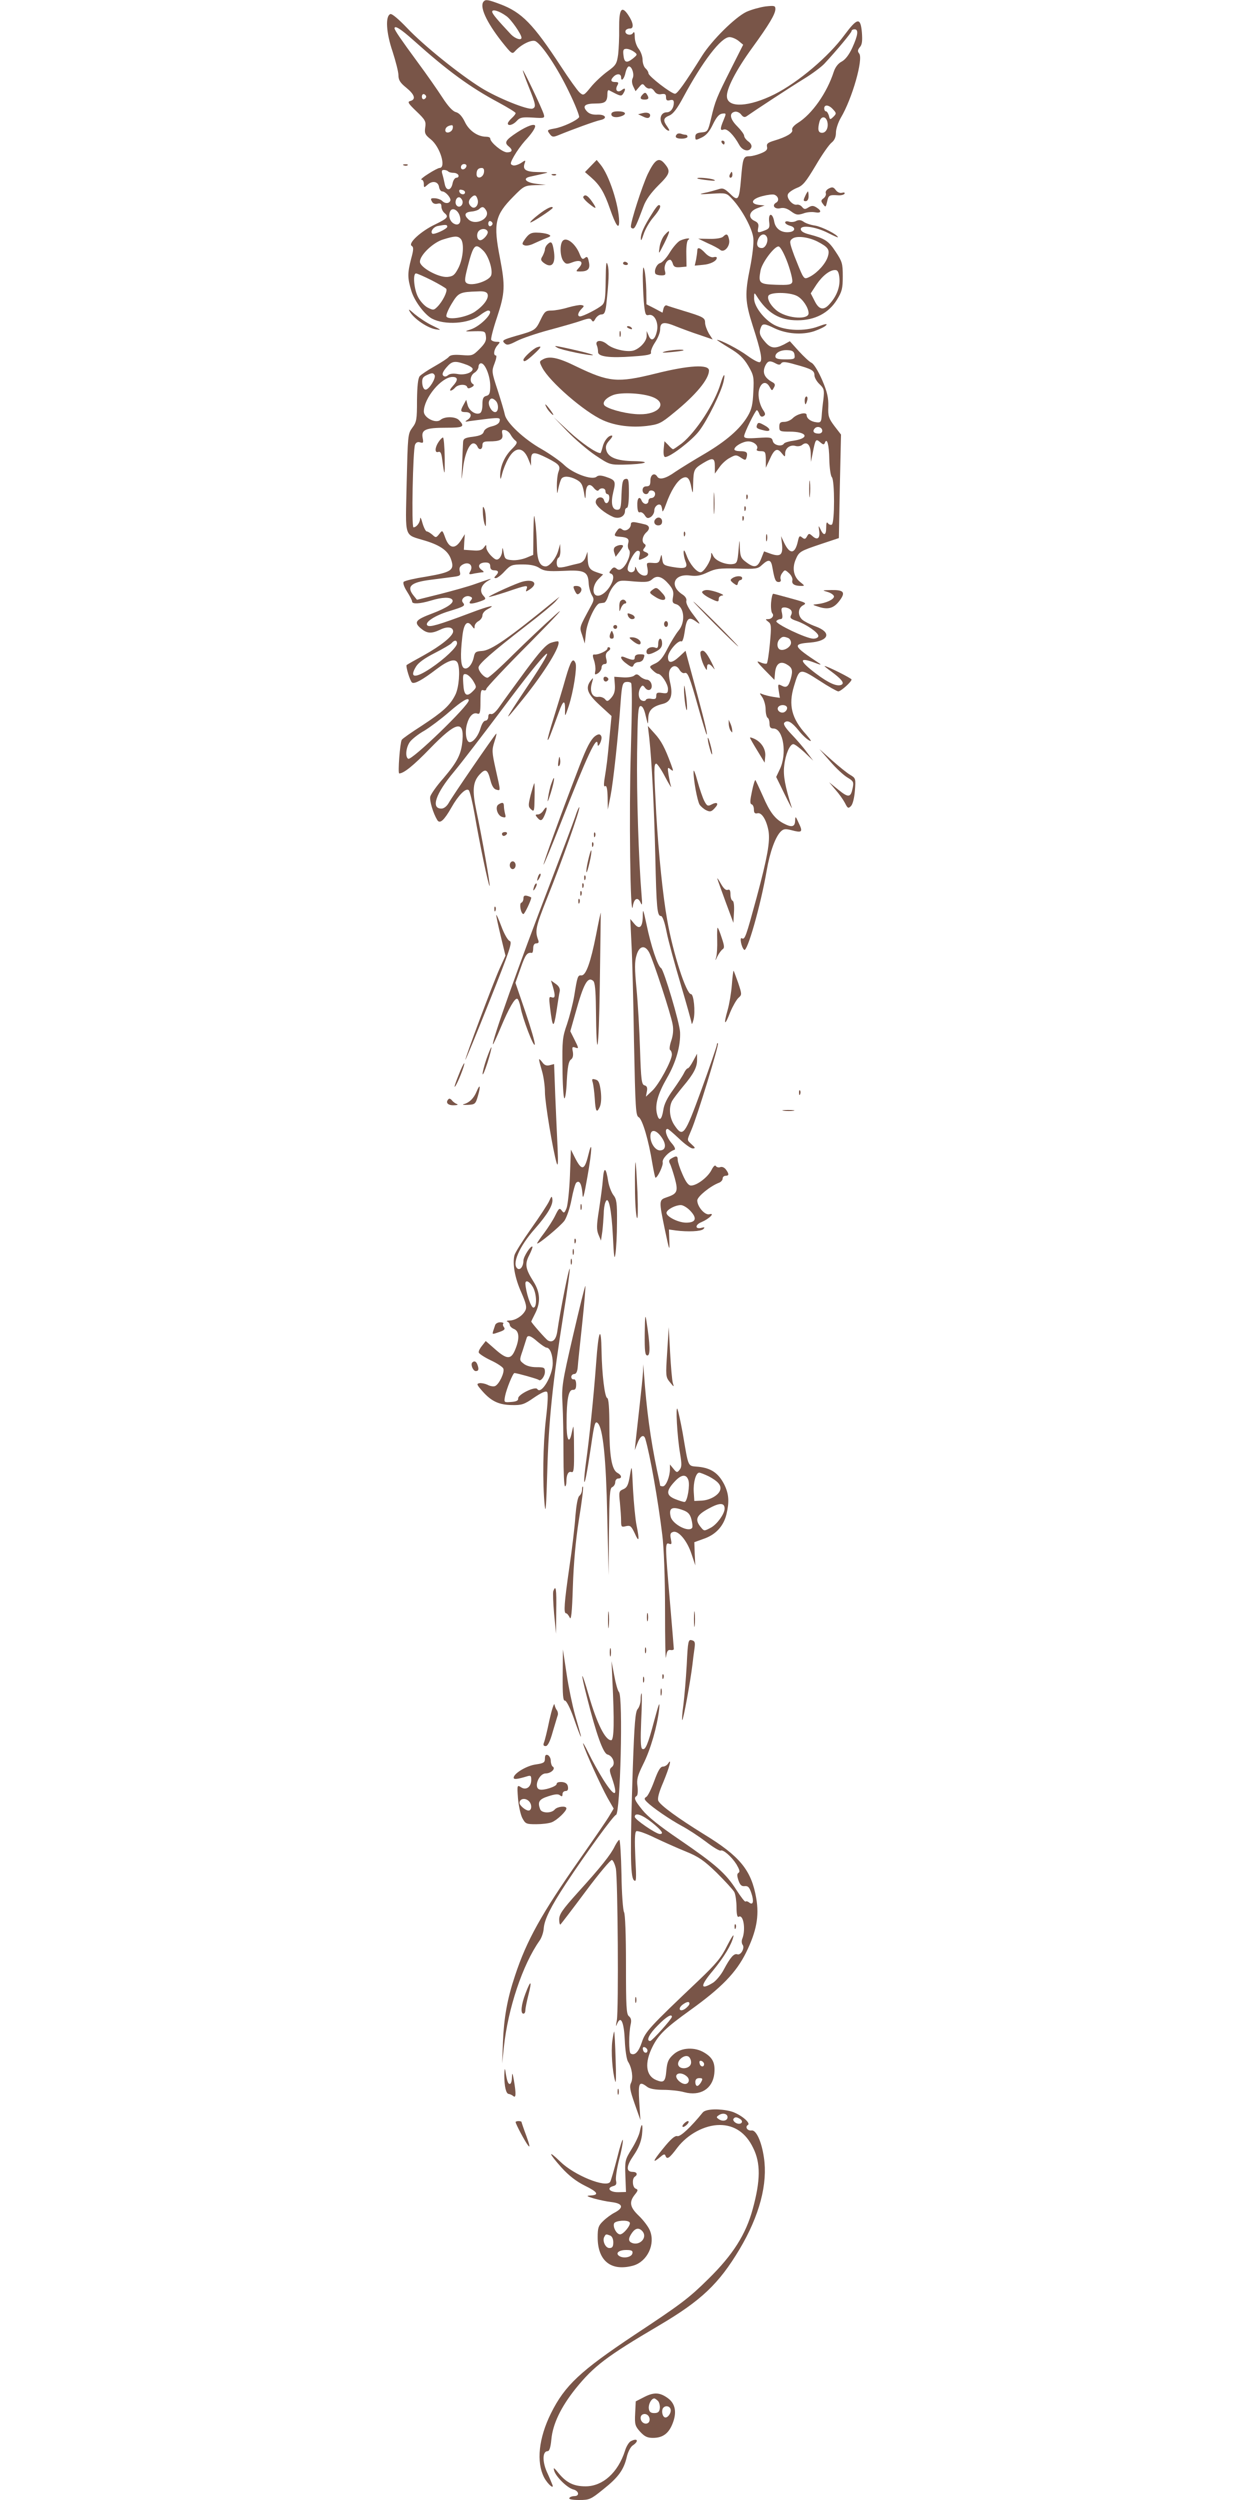 <?xml version="1.0" standalone="no"?>
<!DOCTYPE svg PUBLIC "-//W3C//DTD SVG 20010904//EN"
 "http://www.w3.org/TR/2001/REC-SVG-20010904/DTD/svg10.dtd">
<svg version="1.0" xmlns="http://www.w3.org/2000/svg"
 width="640pt" height="1280pt" viewBox="0 0 640 1280"
 preserveAspectRatio="xMidYMid meet">
<g transform="translate(0,1280) scale(0.1,-0.1)"
fill="#795548" stroke="none">
<path d="M2477 12793 c-24 -24 12 -104 91 -205 52 -65 54 -67 70 -49 31 34 85
60 104 50 34 -19 113 -138 170 -257 33 -67 56 -127 53 -132 -11 -17 -84 -51
-126 -58 -38 -7 -39 -8 -25 -27 12 -17 18 -18 43 -8 73 30 191 73 216 78 40 8
28 30 -15 28 -24 -1 -41 4 -53 17 -25 27 -11 40 45 40 50 0 60 9 60 52 0 11 3
18 8 16 4 -2 20 -10 35 -18 25 -12 30 -12 38 1 14 22 11 33 -6 19 -21 -17 -38
-4 -25 21 9 16 7 19 -10 19 -23 0 -26 10 -8 28 17 17 38 15 38 -4 0 -25 17 -7
23 26 4 16 11 30 17 30 16 0 29 -42 19 -61 -5 -10 -4 -26 3 -41 l12 -25 18 21
c16 19 19 19 30 5 7 -9 18 -14 25 -12 7 3 17 -4 24 -15 8 -12 20 -17 35 -14
19 3 24 0 24 -16 0 -15 5 -19 20 -15 15 4 20 0 20 -13 0 -27 -16 -49 -36 -49
-29 0 -41 -31 -24 -62 8 -14 21 -28 29 -31 11 -4 10 1 -2 19 -24 33 -21 45 11
58 19 8 40 36 71 94 98 182 193 307 236 307 13 0 33 -9 46 -19 l24 -20 -62
-123 c-75 -149 -81 -164 -102 -253 -16 -68 -18 -70 -49 -73 -24 -2 -32 -8 -32
-22 0 -19 2 -19 33 -4 23 11 40 31 57 67 18 37 32 53 47 55 22 3 22 2 8 -32
-19 -45 -19 -57 1 -49 17 6 51 -28 79 -79 17 -31 52 -38 62 -12 3 9 -3 21 -16
30 -11 8 -21 21 -21 29 0 7 -16 29 -36 49 -37 37 -42 68 -11 74 10 2 25 -5 32
-15 10 -13 18 -15 28 -8 38 27 221 147 291 190 43 26 91 62 107 79 64 69 139
159 139 167 0 5 7 9 15 9 22 0 18 -30 -11 -94 -17 -37 -36 -61 -54 -71 -18 -9
-33 -28 -41 -52 -35 -109 -112 -218 -185 -263 -20 -13 -31 -26 -28 -35 6 -15
-28 -36 -92 -55 -33 -10 -40 -16 -37 -31 4 -14 -3 -23 -31 -34 -19 -8 -46 -15
-60 -15 -30 0 -33 -9 -42 -116 -9 -109 -15 -117 -56 -76 -30 28 -37 31 -63 22
-17 -5 -48 -14 -70 -18 -31 -7 -22 -8 37 -4 76 5 78 4 106 -26 51 -54 105
-154 109 -202 3 -25 -5 -91 -16 -147 -28 -137 -27 -176 13 -301 42 -130 51
-177 37 -186 -6 -4 -34 11 -63 32 -46 34 -138 82 -157 82 -3 0 24 -18 62 -41
52 -31 74 -52 98 -92 28 -48 30 -58 26 -133 -3 -65 -8 -90 -29 -125 -39 -66
-111 -128 -223 -194 -55 -32 -121 -73 -148 -91 -47 -34 -81 -43 -92 -24 -14
22 -35 10 -35 -20 0 -23 -4 -30 -20 -30 -13 0 -20 -7 -20 -20 0 -21 26 -28 32
-8 2 6 12 9 21 5 19 -7 12 -37 -9 -37 -8 0 -14 -7 -14 -15 0 -8 -6 -15 -14
-15 -8 0 -16 7 -20 15 -11 29 -25 15 -23 -24 1 -26 5 -37 13 -34 7 3 18 -4 25
-15 10 -16 16 -18 31 -9 10 7 18 21 18 33 0 21 22 39 34 27 3 -4 6 -16 7 -27
0 -12 9 3 19 32 24 68 56 119 82 133 26 14 39 2 48 -48 7 -35 8 -33 9 22 2 70
4 75 51 104 50 30 60 27 60 -16 l0 -38 23 32 c12 18 36 40 54 49 29 16 33 16
56 1 23 -15 25 -15 30 3 6 24 0 30 -35 30 -15 0 -28 4 -28 9 0 16 43 41 71 41
29 0 55 -23 44 -40 -4 -6 4 -10 19 -10 24 0 26 -4 27 -42 l0 -43 19 41 c24 55
39 63 62 34 17 -21 18 -21 18 -2 0 27 25 46 52 39 12 -4 28 -1 35 5 24 20 43
1 44 -44 l1 -43 9 45 c14 72 16 75 38 56 15 -13 20 -14 24 -4 11 31 22 -10 23
-84 1 -44 7 -85 13 -91 15 -15 15 -233 0 -243 -6 -3 -15 0 -20 7 -6 9 -9 2 -9
-24 0 -41 -14 -42 -31 -3 -8 17 -9 15 -5 -11 6 -39 -9 -51 -34 -28 -17 15 -19
15 -28 -1 -8 -15 -13 -16 -25 -6 -13 11 -16 8 -22 -20 -15 -67 -42 -68 -72 -3
l-14 30 5 -42 c5 -54 -8 -65 -56 -49 l-36 13 -15 -38 c-18 -45 -35 -49 -77
-17 -26 19 -30 29 -32 72 -1 50 -2 49 -7 -14 -5 -58 -8 -65 -29 -68 -35 -5
-88 16 -100 41 -10 21 -11 21 -11 2 -1 -27 -38 -85 -54 -85 -21 0 -57 44 -72
87 -10 26 -14 31 -15 16 0 -12 4 -33 10 -48 13 -33 -1 -39 -66 -28 -45 8 -49
11 -53 38 -4 30 -4 30 -11 5 -5 -21 -12 -25 -39 -22 -31 2 -32 1 -26 -27 3
-16 2 -32 -4 -35 -15 -10 -42 5 -51 28 -7 17 -9 18 -9 4 -1 -19 -26 -25 -36
-8 -10 16 32 100 50 100 11 0 14 -6 9 -25 -6 -25 -5 -25 20 -14 30 14 33 24
10 33 -13 5 -14 9 -5 20 8 10 9 16 1 21 -16 10 -12 40 10 60 21 19 15 36 -12
41 -7 2 -25 6 -40 9 -20 4 -28 1 -28 -9 0 -23 -28 -40 -44 -27 -10 8 -16 8
-23 -1 -22 -29 -21 -34 9 -36 42 -3 51 -11 44 -35 -3 -12 -1 -26 5 -33 12 -15
-9 -72 -34 -93 -13 -10 -20 -11 -31 -2 -10 9 -17 7 -27 -6 -11 -13 -11 -17 -1
-20 37 -13 -22 -113 -67 -113 -31 0 -29 53 3 85 l24 24 -33 11 c-36 12 -45 25
-46 73 l-1 32 -10 -28 c-6 -17 -19 -29 -36 -32 -15 -3 -42 -10 -61 -15 -19 -5
-38 -7 -43 -4 -11 7 -10 42 2 49 6 3 10 21 9 38 l-1 32 -10 -35 c-11 -38 -44
-80 -64 -80 -30 0 -44 31 -45 103 -1 40 -4 97 -9 127 -6 47 -7 39 -9 -58 l-1
-113 -36 -15 c-20 -8 -52 -14 -72 -12 -34 3 -38 6 -43 38 -5 29 -7 30 -8 9 0
-15 -8 -32 -16 -39 -11 -9 -19 -7 -40 14 -14 14 -25 33 -25 42 0 17 -1 17 -13
0 -10 -13 -24 -17 -57 -14 l-45 3 2 40 3 40 -21 -33 c-30 -46 -59 -40 -79 14
-15 41 -15 41 -31 20 -16 -20 -18 -20 -35 -4 -11 9 -23 17 -29 17 -5 0 -15 19
-22 43 -6 24 -12 34 -12 22 -1 -21 -19 -44 -34 -44 -11 0 -3 395 8 423 5 12
14 16 26 12 16 -5 18 -2 13 23 -8 42 15 52 120 52 89 0 98 5 66 39 -18 19 -73
20 -95 1 -24 -20 -85 11 -85 43 0 68 90 177 147 177 29 0 29 -17 1 -47 -12
-13 -17 -23 -11 -23 6 0 16 7 23 15 15 18 57 20 62 3 3 -8 9 -8 22 -1 13 7 15
13 7 17 -18 11 -13 45 9 58 11 7 20 21 20 30 0 10 6 18 13 18 21 0 47 -66 47
-116 0 -37 -4 -47 -20 -51 -16 -4 -20 -14 -20 -44 0 -25 -5 -42 -14 -45 -22
-9 -55 14 -62 43 l-7 26 -13 -24 c-19 -34 -17 -39 11 -39 29 0 34 -23 8 -40
-15 -9 -13 -11 12 -6 17 2 59 8 94 12 58 6 63 5 59 -12 -2 -12 -16 -21 -40
-27 -22 -5 -38 -16 -41 -27 -4 -14 -18 -21 -55 -26 -42 -5 -50 -10 -51 -28 -1
-11 -3 -64 -5 -116 -4 -89 -4 -90 4 -24 8 76 32 134 54 134 8 0 16 -7 20 -15
8 -22 26 -18 26 5 0 16 7 20 33 20 58 0 74 9 69 37 -4 20 -1 24 13 21 10 -1
23 -12 29 -23 6 -11 17 -25 25 -31 12 -9 8 -17 -22 -47 -36 -37 -58 -90 -56
-137 1 -18 3 -15 10 14 5 21 19 56 31 77 35 63 76 63 102 1 l15 -37 0 33 c1
40 14 41 84 6 62 -32 68 -40 56 -71 -5 -14 -8 -45 -8 -71 1 -46 1 -46 8 -12 4
20 11 41 15 48 10 16 41 15 76 -3 28 -15 34 -26 43 -85 3 -17 5 -14 6 12 1 46
19 58 42 29 10 -12 20 -17 24 -11 10 15 35 12 35 -5 0 -8 5 -15 10 -15 13 0
13 -37 -1 -45 -6 -4 -13 2 -16 13 -6 25 -43 18 -43 -9 0 -19 46 -57 90 -76 30
-12 60 3 60 31 0 9 5 16 10 16 6 0 10 32 10 76 0 66 -2 75 -17 72 -15 -3 -18
-16 -21 -81 -2 -68 -5 -77 -22 -77 -26 0 -34 33 -20 91 14 56 11 61 -39 78
-24 8 -38 8 -47 0 -23 -19 -120 17 -164 59 -20 20 -73 57 -116 82 -91 51 -180
135 -189 176 -3 16 -20 73 -37 126 -31 94 -31 98 -16 137 9 23 12 41 7 41 -15
0 -10 32 8 52 15 17 15 18 -5 18 -11 0 -23 4 -27 10 -3 5 10 57 30 116 41 124
42 160 15 302 -35 178 -26 220 68 315 54 55 58 57 112 59 l55 1 -49 6 c-53 6
-72 27 -34 36 13 3 41 9 63 14 39 9 39 9 -21 10 -64 1 -80 13 -67 47 5 15 3
15 -20 -1 -15 -9 -34 -15 -42 -11 -14 5 -13 11 7 47 13 23 38 58 56 78 32 34
52 63 52 75 0 16 -40 2 -91 -31 -61 -40 -69 -53 -44 -73 22 -18 18 -30 -9 -30
-24 0 -86 51 -86 71 0 5 -9 9 -21 9 -43 0 -88 31 -109 76 -14 29 -30 46 -46
50 -16 4 -40 30 -69 75 -24 37 -81 119 -127 181 -86 117 -118 164 -118 173 0
17 32 -3 99 -63 173 -155 288 -239 434 -317 48 -26 87 -50 87 -54 0 -5 -9 -16
-20 -26 -11 -10 -20 -22 -20 -27 0 -15 27 -8 46 13 16 18 28 20 81 17 60 -4
63 -3 57 17 -8 28 -102 225 -107 225 -2 0 11 -37 29 -82 37 -92 40 -106 21
-114 -23 -9 -181 55 -263 106 -111 69 -296 218 -380 307 -41 43 -77 74 -85 71
-27 -9 -22 -96 11 -192 16 -50 30 -104 30 -121 0 -25 9 -39 40 -64 43 -35 51
-60 21 -68 -16 -4 -12 -12 31 -53 46 -44 50 -52 45 -83 -4 -29 -1 -37 28 -60
49 -39 81 -147 45 -147 -5 0 -31 -13 -57 -30 -26 -16 -42 -30 -35 -30 7 0 12
-10 12 -22 0 -20 1 -20 19 -4 25 23 55 17 59 -12 2 -12 9 -22 16 -22 18 0 49
-37 41 -49 -8 -15 -28 -14 -43 2 -7 6 -24 12 -37 12 -19 1 -22 -2 -14 -16 5
-11 16 -15 29 -12 15 4 20 0 20 -15 0 -11 7 -25 15 -32 24 -20 18 -27 -47 -59
-72 -34 -141 -97 -120 -110 10 -6 10 -19 -3 -66 -19 -74 -19 -98 1 -164 15
-51 67 -121 105 -142 66 -35 188 -27 245 16 18 14 37 25 43 25 38 0 -36 -80
-90 -97 -33 -10 -32 -11 21 -9 53 1 55 0 58 -27 3 -21 -5 -36 -33 -64 -34 -34
-38 -35 -90 -31 -39 3 -59 1 -67 -9 -6 -8 -39 -29 -74 -49 -34 -19 -68 -42
-75 -50 -9 -11 -13 -51 -14 -124 0 -98 -2 -111 -24 -140 -23 -31 -23 -39 -29
-285 -6 -289 -16 -259 97 -294 78 -24 117 -53 131 -97 18 -53 1 -64 -126 -86
-59 -9 -111 -21 -117 -27 -5 -5 1 -25 17 -50 14 -22 26 -45 26 -51 0 -14 39
-12 96 5 59 18 100 19 110 4 10 -16 -27 -41 -103 -70 -85 -32 -95 -44 -60 -75
33 -28 54 -30 101 -8 36 18 66 14 66 -9 0 -23 -62 -73 -150 -122 -46 -25 -86
-48 -88 -50 -6 -6 18 -84 28 -90 13 -8 53 14 125 69 62 47 98 57 109 30 13
-34 6 -125 -13 -162 -27 -54 -64 -87 -172 -158 -53 -34 -99 -66 -102 -72 -9
-14 -21 -172 -13 -172 23 0 73 40 159 129 131 135 173 146 165 42 -6 -72 -25
-110 -98 -196 -34 -38 -63 -80 -67 -93 -5 -21 15 -87 36 -121 13 -21 35 -1 72
64 36 64 75 103 89 89 6 -6 19 -61 30 -123 25 -147 72 -372 77 -367 4 4 -39
249 -68 385 -22 105 -18 148 17 186 30 32 41 26 55 -30 7 -28 17 -45 30 -48
23 -6 23 -12 -3 104 -20 90 -20 99 -6 143 9 27 12 44 8 39 -14 -14 -224 -320
-242 -353 -10 -18 -25 -30 -38 -30 -55 0 -30 76 64 188 40 48 151 193 248 322
239 321 306 381 130 118 -128 -192 -130 -198 -25 -68 113 140 198 279 181 296
-3 2 -19 -1 -37 -7 -25 -9 -56 -43 -130 -143 -53 -72 -112 -153 -130 -179 -21
-31 -38 -46 -47 -43 -9 3 -14 -2 -14 -14 0 -11 -7 -20 -15 -20 -8 0 -18 -16
-24 -36 -11 -40 -37 -74 -56 -74 -18 0 -26 52 -14 93 11 40 32 62 54 53 12 -4
15 6 15 60 0 55 3 65 15 60 8 -3 15 0 15 7 0 6 100 113 223 236 143 145 188
195 127 140 -52 -46 -148 -137 -213 -201 -65 -65 -124 -118 -131 -118 -17 0
-46 33 -46 52 0 18 68 78 245 215 72 55 139 111 150 124 l20 24 -20 -16 c-242
-198 -331 -260 -378 -262 -31 -2 -36 -6 -41 -31 -9 -42 -35 -69 -53 -55 -14
13 -17 63 -6 158 7 68 25 89 49 56 12 -16 14 -17 14 -2 0 9 9 21 20 27 11 6
20 19 20 29 0 10 11 24 25 31 51 27 14 20 -86 -18 -165 -62 -210 -75 -221 -64
-15 15 37 50 109 72 81 25 87 28 73 45 -14 16 13 40 36 31 13 -5 14 -9 4 -21
-16 -19 2 -20 49 -4 30 11 31 12 16 29 -22 24 -12 55 23 76 28 16 23 15 -68
-17 -30 -11 -109 -33 -175 -50 l-120 -30 -17 21 c-38 47 -16 68 84 81 40 5 92
12 116 15 38 5 42 7 36 29 -4 17 0 26 16 35 30 16 54 -4 39 -33 -11 -19 -9
-20 21 -13 18 3 37 6 43 6 6 0 3 6 -8 13 -23 17 -12 37 21 37 17 0 24 -5 24
-20 0 -13 7 -20 20 -20 23 0 26 -10 8 -28 -9 -9 -9 -12 1 -12 7 0 28 16 45 35
30 32 37 35 92 35 41 0 68 -6 87 -19 24 -15 42 -17 120 -14 109 6 128 -3 131
-63 1 -21 9 -49 16 -61 12 -19 12 -26 -4 -55 -62 -115 -60 -107 -45 -151 l13
-42 6 55 c5 54 49 148 70 151 6 1 15 2 22 3 7 0 16 16 22 34 5 18 19 43 32 57
22 24 27 25 99 18 63 -5 78 -3 94 11 25 23 52 14 86 -26 21 -25 25 -38 21 -63
-5 -27 -3 -33 14 -38 43 -11 52 -91 14 -136 -14 -17 -39 -58 -56 -91 -22 -44
-39 -66 -63 -77 -32 -15 -32 -16 -14 -34 11 -11 23 -19 28 -19 17 0 51 -52 51
-77 0 -22 -4 -25 -30 -21 -25 4 -30 1 -30 -15 0 -15 -5 -18 -25 -15 -13 3 -26
0 -28 -5 -2 -6 -11 -8 -20 -4 -19 7 -22 44 -7 67 9 13 12 13 23 -2 18 -23 41
-7 32 21 -3 11 -14 21 -22 21 -9 0 -25 7 -35 16 -14 14 -21 14 -32 4 -9 -6
-34 -10 -58 -8 l-43 3 3 -41 c2 -29 -2 -47 -17 -65 -18 -21 -23 -22 -33 -9 -7
8 -23 14 -35 12 -30 -4 -45 26 -33 69 9 31 8 32 -5 15 -29 -38 -19 -67 45
-126 l61 -56 -11 -115 c-10 -109 -13 -134 -26 -215 -3 -24 -2 -34 5 -29 7 4
11 -15 12 -57 l1 -63 14 70 c14 71 40 311 52 485 6 81 10 95 26 98 10 2 22 0
27 -5 6 -6 5 -141 -1 -344 -10 -310 -3 -880 10 -800 6 42 26 51 40 19 8 -18 9
-9 5 37 -15 181 -26 519 -23 730 3 205 5 240 18 240 10 0 19 -18 26 -50 12
-49 12 -49 13 -13 1 41 21 61 74 74 41 10 53 43 39 105 -8 35 -9 56 -2 70 14
25 36 24 50 -2 7 -11 18 -18 25 -15 16 6 25 -15 71 -179 20 -71 39 -132 41
-135 8 -8 -6 52 -47 205 -21 77 -43 159 -49 181 l-11 42 -31 -29 c-39 -36 -59
-37 -59 -3 0 28 53 89 69 80 5 -3 12 18 16 46 10 73 20 83 57 57 27 -20 27
-18 -11 32 -25 32 -40 61 -37 72 3 11 -5 24 -21 34 -68 45 -41 108 42 96 33
-4 54 0 89 17 41 19 59 21 150 19 97 -3 106 -2 128 19 34 31 46 28 53 -15 11
-62 16 -73 32 -73 9 0 13 6 10 14 -3 8 0 22 8 32 13 18 14 18 35 -1 12 -11 19
-27 17 -36 -5 -19 11 -29 45 -29 19 0 19 1 -5 20 -33 26 -42 69 -24 113 18 43
22 45 132 82 l90 30 5 265 6 265 -34 44 c-29 39 -33 50 -31 100 1 44 -5 73
-31 134 -20 46 -42 82 -54 89 -12 5 -41 33 -66 60 l-46 51 -31 -17 c-46 -23
-68 -20 -97 15 -27 31 -31 46 -20 73 8 21 19 20 70 -5 62 -29 140 -35 202 -15
28 10 56 23 62 31 8 9 -5 7 -42 -7 -67 -25 -165 -22 -223 8 -53 28 -105 96
-104 137 0 29 1 30 12 13 55 -89 118 -126 210 -126 89 0 160 37 202 105 26 42
30 58 30 120 0 66 -3 76 -37 127 -36 55 -55 67 -135 88 -28 7 -43 16 -43 27 0
23 78 12 140 -20 28 -14 50 -24 50 -22 0 13 -81 54 -117 60 -22 3 -49 12 -59
20 -13 9 -24 10 -37 4 -10 -6 -27 -7 -37 -4 -11 4 -20 2 -20 -4 0 -6 11 -13
25 -17 29 -7 28 -28 -1 -32 -41 -6 -73 15 -80 53 -8 47 -31 47 -26 0 4 -30 1
-36 -23 -45 -36 -14 -38 -13 -33 14 4 18 -1 27 -19 35 -36 17 -27 51 17 66
l35 13 -30 3 c-47 6 -37 31 19 45 26 7 54 10 61 7 21 -8 26 -32 8 -41 -23 -14
-6 -35 23 -28 16 4 34 -1 54 -16 26 -19 34 -20 63 -11 17 7 44 9 60 6 32 -6
36 7 7 25 -16 10 -24 10 -41 0 -17 -11 -22 -10 -32 2 -7 9 -19 14 -28 12 -21
-4 -53 33 -45 53 3 9 23 23 44 32 33 12 47 30 98 115 32 55 69 108 82 118 15
12 22 29 22 51 0 18 11 52 25 76 59 99 116 302 94 329 -9 11 -8 18 3 32 12 13
14 32 11 75 -7 80 -23 77 -90 -13 -80 -109 -235 -241 -358 -303 -128 -64 -237
-71 -243 -14 -5 39 47 139 130 253 85 117 118 172 118 198 0 17 -6 18 -51 13
-28 -4 -72 -16 -98 -28 -58 -28 -176 -145 -226 -224 -89 -142 -127 -195 -139
-195 -19 0 -136 90 -136 105 0 7 -7 18 -15 25 -8 7 -15 27 -15 44 0 17 -9 42
-20 56 -11 14 -20 41 -20 60 0 24 -3 31 -9 21 -11 -17 -45 -7 -38 12 2 6 12
11 21 11 23 -2 20 29 -8 70 -34 50 -47 29 -46 -71 1 -43 -2 -102 -5 -131 -7
-49 -11 -56 -55 -88 -26 -19 -65 -55 -85 -80 -36 -44 -38 -45 -58 -27 -11 10
-54 70 -95 133 -142 217 -200 277 -312 319 -59 22 -73 25 -83 14z m115 -75
c25 -17 78 -94 78 -111 0 -16 -32 -5 -53 16 -70 75 -97 106 -97 117 0 15 36 4
72 -22z m654 -183 c19 -14 18 -15 -6 -35 -32 -25 -44 -21 -48 18 -3 26 0 32
15 32 11 0 28 -7 39 -15z m-1064 -230 c0 -5 -5 -11 -11 -13 -6 -2 -11 4 -11
13 0 9 5 15 11 13 6 -2 11 -8 11 -13z m2083 -65 c18 -19 18 -22 2 -38 -17 -16
-18 -16 -23 6 -4 12 -10 22 -15 22 -5 0 -9 7 -9 15 0 21 24 19 45 -5z m-30
-60 c9 -30 -4 -60 -26 -60 -20 0 -24 17 -13 58 8 27 30 29 39 2z m-1917 -37
c-4 -22 -38 -30 -38 -10 0 14 13 24 33 26 5 1 7 -7 5 -16z m70 -195 c-6 -18
-28 -21 -28 -4 0 9 7 16 16 16 9 0 14 -5 12 -12z m90 -30 c-4 -29 -38 -38 -38
-10 0 22 8 32 27 32 9 0 13 -8 11 -22z m-184 5 c4 -5 17 -8 29 -8 11 0 22 -6
24 -12 3 -7 -2 -13 -10 -13 -8 0 -17 -13 -20 -30 -8 -38 -33 -39 -40 -2 -3 15
-8 37 -12 50 -5 16 -3 22 7 22 8 0 18 -3 22 -7z m87 -108 c-1 -15 -24 -12 -29
3 -3 9 2 13 12 10 10 -1 17 -7 17 -13z m64 -35 c9 -28 -13 -54 -31 -39 -17 14
-18 31 -2 47 17 17 26 15 33 -8z m-78 -6 c8 -21 -13 -42 -28 -27 -13 13 -5 43
11 43 6 0 13 -7 17 -16z m123 -53 c21 -40 -55 -78 -91 -45 -25 23 -20 38 16
41 15 1 33 7 39 13 15 15 24 12 36 -9z m-137 -24 c12 -36 -4 -57 -31 -41 -19
12 -27 38 -18 60 9 24 38 12 49 -19z m169 -42 c0 -5 -5 -11 -11 -13 -6 -2 -11
4 -11 13 0 9 5 15 11 13 6 -2 11 -8 11 -13z m-232 -16 c0 -11 -69 -43 -77 -35
-11 11 7 35 29 39 41 8 48 7 48 -4z m207 -25 c4 -13 -23 -44 -38 -44 -16 0
-22 29 -9 46 14 16 41 15 47 -2z m1428 -25 c12 -19 -4 -59 -24 -59 -24 0 -31
18 -18 48 11 23 31 29 42 11z m-1567 -11 c20 -20 14 -99 -10 -148 -20 -39 -28
-45 -58 -48 -46 -3 -140 49 -140 78 0 34 68 99 119 114 58 18 74 19 89 4z
m1826 -14 c56 -29 65 -42 55 -76 -10 -36 -52 -83 -91 -104 -25 -13 -28 -12
-40 8 -7 13 -25 57 -41 98 -26 71 -26 76 -10 88 21 16 80 9 127 -14z m-1709
-48 c26 -26 49 -97 40 -125 -9 -29 -98 -58 -125 -41 -12 8 -12 19 4 82 30 117
39 126 81 84z m1558 -63 c16 -45 27 -89 23 -98 -5 -13 -20 -15 -83 -13 -86 3
-91 8 -79 73 8 42 73 127 93 123 9 -2 28 -36 46 -85z m265 -80 c3 -44 -15 -91
-51 -130 -30 -34 -54 -29 -76 16 l-20 39 30 46 c32 47 72 77 99 73 10 -1 16
-16 18 -44z m-2088 -8 c37 -19 71 -39 75 -44 7 -13 -19 -65 -46 -92 -18 -18
-21 -18 -49 -4 -16 8 -39 33 -50 55 -21 41 -27 120 -10 120 6 0 42 -16 80 -35z
m286 -70 c9 -22 -20 -61 -66 -92 -44 -28 -132 -43 -144 -24 -4 6 8 35 26 65
35 58 41 61 136 64 30 2 44 -3 48 -13z m1584 -10 c30 -15 60 -61 60 -89 0 -33
-100 -28 -155 8 -33 22 -59 62 -51 81 7 20 107 20 146 0z m-12 -302 c3 -21 0
-23 -47 -23 -38 0 -51 4 -51 15 0 20 30 35 65 32 23 -1 31 -8 33 -24z m-1675
-52 c15 -6 27 -15 27 -20 0 -19 -42 -33 -77 -26 -21 4 -40 2 -49 -6 -10 -8
-18 -9 -25 -2 -7 7 -1 21 17 42 29 34 43 36 107 12z m1579 8 c15 -8 22 -8 28
1 6 9 23 8 71 -6 85 -23 99 -31 99 -56 0 -11 12 -32 26 -45 23 -22 25 -29 20
-76 -4 -29 -8 -68 -9 -87 -2 -30 -6 -35 -27 -32 -28 3 -50 19 -50 37 0 18 -49
6 -71 -16 -11 -11 -30 -19 -44 -19 -20 0 -25 -5 -25 -25 0 -23 3 -25 53 -25
89 0 105 -33 22 -46 -25 -3 -48 -10 -51 -15 -11 -18 -52 -9 -57 12 -5 20 -11
21 -76 17 -57 -4 -71 -2 -71 9 0 16 58 133 65 133 3 0 9 -9 13 -20 5 -13 12
-16 21 -11 11 7 11 13 -2 32 -22 35 -29 82 -18 112 13 33 36 35 52 5 11 -20
12 -20 21 -3 8 13 7 20 -5 27 -45 24 -56 52 -37 89 12 22 23 24 52 8z m-1747
-59 c9 -15 -28 -75 -46 -75 -8 0 -15 12 -17 31 -2 24 2 33 20 42 30 14 35 14
43 2z m313 -132 c17 -17 15 -58 -3 -58 -18 0 -38 37 -31 56 7 17 18 18 34 2z
m1672 -154 c0 -8 -8 -14 -18 -14 -25 0 -34 11 -21 26 13 15 39 7 39 -12z
m-1870 -1088 c0 -19 -64 -80 -134 -127 -81 -54 -112 -51 -76 8 12 20 44 43 95
69 41 21 81 44 87 51 14 17 28 17 28 -1z m83 -193 c18 -31 18 -32 -3 -53 -31
-31 -45 -20 -48 39 -3 46 -1 52 14 49 10 -2 26 -17 37 -35z m-23 -99 c0 -27
-293 -310 -310 -299 -17 10 -11 61 10 88 11 14 44 40 73 56 28 17 86 60 127
96 66 57 100 77 100 59z"/>
<path d="M4120 10750 c0 -11 2 -20 4 -20 2 0 6 9 9 20 3 11 1 20 -4 20 -5 0
-9 -9 -9 -20z"/>
<path d="M3876 10625 c-6 -16 -2 -20 37 -29 36 -9 35 9 -2 28 -25 14 -30 14
-35 1z"/>
<path d="M3292 12318 c-18 -18 -15 -28 8 -28 21 0 25 7 12 27 -6 10 -11 10
-20 1z"/>
<path d="M3130 12215 c0 -15 26 -20 54 -9 28 11 17 24 -19 24 -24 0 -35 -5
-35 -15z"/>
<path d="M3291 12221 l-24 -6 26 -12 c18 -9 28 -9 33 -2 10 16 -8 27 -35 20z"/>
<path d="M3467 12114 c-15 -15 -6 -24 23 -24 17 0 30 5 30 10 0 6 -4 10 -9 10
-5 0 -16 2 -23 5 -8 3 -17 2 -21 -1z"/>
<path d="M3695 12070 c3 -5 8 -10 11 -10 2 0 4 5 4 10 0 6 -5 10 -11 10 -5 0
-7 -4 -4 -10z"/>
<path d="M3025 11950 l-30 -31 31 -27 c45 -39 68 -77 97 -161 30 -86 47 -110
47 -65 -1 83 -51 238 -96 292 l-19 23 -30 -31z"/>
<path d="M3316 11908 c-29 -63 -86 -240 -86 -268 0 -6 5 -10 11 -10 10 0 18
18 54 114 12 33 38 69 76 107 61 60 64 73 31 112 -29 34 -49 21 -86 -55z"/>
<path d="M2068 11953 c7 -3 16 -2 19 1 4 3 -2 6 -13 5 -11 0 -14 -3 -6 -6z"/>
<path d="M3736 11905 c-3 -8 -1 -15 4 -15 6 0 10 7 10 15 0 8 -2 15 -4 15 -2
0 -6 -7 -10 -15z"/>
<path d="M2828 11903 c7 -3 16 -2 19 1 4 3 -2 6 -13 5 -11 0 -14 -3 -6 -6z"/>
<path d="M3571 11886 c2 -2 27 -6 54 -9 32 -4 43 -3 30 3 -19 8 -93 14 -84 6z"/>
<path d="M4244 11835 c-11 -5 -19 -16 -16 -24 3 -8 -3 -20 -11 -26 -14 -10
-15 -15 -3 -30 13 -18 14 -17 21 13 7 33 11 35 57 32 14 -1 29 3 32 8 3 6 -2
8 -13 5 -11 -3 -24 3 -32 14 -11 15 -18 17 -35 8z"/>
<path d="M4122 11795 c-10 -21 -9 -25 3 -25 9 0 15 10 15 25 0 14 -2 25 -3 25
-2 0 -9 -11 -15 -25z"/>
<path d="M2986 11792 c-2 -4 11 -20 30 -35 39 -32 43 -28 13 14 -21 29 -34 36
-43 21z"/>
<path d="M3339 11707 c-43 -67 -59 -104 -58 -129 0 -15 5 -6 14 22 8 25 30 64
50 87 33 39 44 63 28 63 -5 0 -20 -19 -34 -43z"/>
<path d="M2758 11702 c-26 -20 -45 -38 -43 -41 5 -4 115 68 115 75 0 12 -31
-2 -72 -34z"/>
<path d="M3403 11597 c-11 -12 -23 -40 -26 -62 -6 -40 -6 -40 24 19 32 65 33
78 2 43z"/>
<path d="M2691 11580 c-19 -26 -20 -31 -6 -36 9 -4 30 0 48 9 18 8 46 21 62
27 28 11 28 13 10 21 -11 4 -36 8 -56 8 -28 1 -40 -5 -58 -29z"/>
<path d="M3702 11588 c-7 -7 -37 -12 -70 -11 l-57 1 50 -24 c28 -12 55 -27 62
-33 20 -18 53 19 46 52 -6 30 -13 33 -31 15z"/>
<path d="M2882 11568 c-17 -17 -15 -80 2 -104 13 -17 18 -18 47 -7 42 16 60 2
34 -27 -18 -20 -18 -20 6 -20 40 0 52 14 44 49 -5 26 -9 30 -21 20 -11 -9 -16
-5 -25 17 -20 54 -67 92 -87 72z"/>
<path d="M3482 11568 c-12 -6 -36 -33 -53 -61 -16 -27 -38 -51 -49 -54 -18 -5
-33 -39 -24 -55 3 -4 16 -8 30 -8 21 0 24 3 18 25 -6 24 9 55 27 55 4 0 11 -9
14 -21 5 -16 14 -19 38 -17 l32 3 -1 65 c-1 38 3 68 10 72 17 12 -16 8 -42 -4z"/>
<path d="M2802 11548 c-7 -7 -12 -18 -12 -25 0 -7 -6 -22 -12 -34 -11 -17 -10
-22 6 -35 42 -31 63 -4 51 66 -7 42 -13 48 -33 28z"/>
<path d="M3570 11516 c0 -7 -3 -28 -6 -45 l-7 -31 42 4 c39 3 71 20 71 36 0 5
-8 6 -18 3 -10 -2 -27 6 -41 21 -27 29 -41 33 -41 12z"/>
<path d="M3101 11364 c-1 -92 -4 -113 -18 -126 -21 -19 -98 -58 -113 -58 -15
0 -12 19 7 38 15 15 15 17 0 20 -8 2 -39 -4 -68 -12 -29 -9 -67 -16 -86 -16
-29 0 -35 -5 -55 -47 -26 -54 -28 -55 -127 -83 -65 -19 -72 -23 -59 -36 13
-13 21 -12 64 10 27 14 101 39 164 56 63 17 137 38 163 47 40 14 50 15 56 4 7
-11 11 -9 20 8 7 11 20 21 30 21 15 0 20 10 25 48 13 119 16 179 7 207 -7 23
-9 3 -10 -81z"/>
<path d="M3190 11452 c0 -5 7 -9 15 -9 8 0 12 4 9 9 -3 4 -9 8 -15 8 -5 0 -9
-4 -9 -8z"/>
<path d="M3291 11389 c0 -31 2 -90 5 -131 6 -66 9 -75 25 -71 29 8 53 -39 42
-84 -10 -44 -29 -54 -42 -21 l-10 23 0 -26 c-1 -26 -32 -61 -65 -73 -32 -11
-106 5 -136 30 -31 27 -66 23 -54 -5 4 -9 6 -24 6 -33 -1 -24 59 -32 178 -23
76 5 97 10 93 20 -2 8 7 31 21 52 14 21 26 50 26 66 0 38 18 42 81 16 30 -12
84 -32 121 -44 l67 -23 -20 31 c-10 18 -19 42 -19 55 0 25 -9 30 -115 62 -38
12 -75 23 -81 26 -6 3 -14 -4 -17 -16 l-5 -21 -41 22 -41 21 -1 72 c-1 39 -5
85 -9 101 -6 25 -8 21 -9 -26z"/>
<path d="M2101 11200 c23 -35 88 -79 129 -86 32 -5 31 -4 -16 19 -28 13 -68
40 -90 58 -33 29 -36 30 -23 9z"/>
<path d="M3210 11126 c0 -2 7 -7 16 -10 8 -3 12 -2 9 4 -6 10 -25 14 -25 6z"/>
<path d="M3172 11090 c0 -14 2 -19 5 -12 2 6 2 18 0 25 -3 6 -5 1 -5 -13z"/>
<path d="M2750 11022 c-19 -6 -70 -53 -70 -64 0 -15 15 -7 53 28 40 37 43 45
17 36z"/>
<path d="M2853 11020 c19 -12 176 -44 183 -38 3 4 -104 30 -176 44 -21 4 -22
3 -7 -6z"/>
<path d="M3400 10999 c-16 -5 -4 -6 35 -2 33 3 62 7 64 9 8 8 -74 2 -99 -7z"/>
<path d="M2778 10959 c-17 -9 -17 -12 -2 -41 37 -72 217 -228 312 -270 63 -28
144 -38 222 -29 64 8 74 13 142 69 111 90 178 171 178 215 0 33 -104 27 -275
-16 -194 -48 -237 -44 -405 37 -93 46 -139 55 -172 35z m566 -193 c75 -31 29
-89 -70 -87 -55 0 -144 21 -174 41 -22 14 -2 42 41 58 42 15 153 9 203 -12z"/>
<path d="M3690 10838 c-30 -102 -126 -249 -199 -308 -22 -16 -41 -30 -45 -30
-3 0 -14 9 -24 21 l-20 20 -4 -40 c-2 -27 1 -41 8 -41 26 0 138 86 174 134 43
56 114 201 125 254 10 46 0 40 -15 -10z"/>
<path d="M2799 10712 c5 -10 18 -25 27 -33 11 -9 9 -2 -6 19 -26 35 -36 42
-21 14z"/>
<path d="M2905 10591 c39 -40 103 -95 143 -122 72 -48 75 -49 145 -48 108 2
152 16 54 18 -89 1 -134 19 -143 57 -5 18 0 32 17 50 12 13 18 24 11 24 -18 0
-40 -28 -47 -60 -4 -16 -9 -30 -11 -30 -22 0 -98 53 -162 112 l-77 72 70 -73z"/>
<path d="M2246 10538 c-20 -29 -21 -59 -2 -52 11 4 16 -6 20 -38 12 -91 14
-90 13 9 -1 57 -5 103 -9 103 -4 0 -14 -10 -22 -22z"/>
<path d="M4143 10295 c0 -38 2 -53 4 -32 2 20 2 52 0 70 -2 17 -4 1 -4 -38z"/>
<path d="M3654 10225 c0 -49 1 -71 3 -48 2 23 2 64 0 90 -2 26 -3 8 -3 -42z"/>
<path d="M3821 10254 c0 -11 3 -14 6 -6 3 7 2 16 -1 19 -3 4 -6 -2 -5 -13z"/>
<path d="M2472 10180 c0 -19 4 -46 8 -60 7 -21 8 -19 8 15 0 22 -3 49 -8 60
-7 16 -9 13 -8 -15z"/>
<path d="M3811 10194 c0 -11 3 -14 6 -6 3 7 2 16 -1 19 -3 4 -6 -2 -5 -13z"/>
<path d="M3801 10144 c0 -11 3 -14 6 -6 3 7 2 16 -1 19 -3 4 -6 -2 -5 -13z"/>
<path d="M3357 10143 c-14 -13 -6 -33 13 -33 13 0 20 7 20 20 0 19 -20 27 -33
13z"/>
<path d="M3501 10064 c0 -11 3 -14 6 -6 3 7 2 16 -1 19 -3 4 -6 -2 -5 -13z"/>
<path d="M3922 10045 c0 -16 2 -22 5 -12 2 9 2 23 0 30 -3 6 -5 -1 -5 -18z"/>
<path d="M3151 10001 c-8 -5 -11 -16 -6 -30 l7 -22 19 25 c10 13 19 27 19 30
0 9 -23 7 -39 -3z"/>
<path d="M3750 9840 c-13 -9 -12 -12 5 -26 18 -13 20 -13 23 0 2 9 8 16 13 16
5 0 9 5 9 10 0 13 -31 13 -50 0z"/>
<path d="M2660 9817 c-57 -21 -161 -70 -157 -73 2 -2 43 10 92 26 103 35 109
36 101 14 -6 -15 -4 -15 16 -2 51 34 13 59 -52 35z"/>
<path d="M2943 9775 c10 -20 14 -22 26 -11 16 17 7 36 -19 36 -16 0 -17 -3 -7
-25z"/>
<path d="M3338 9778 c-15 -12 -13 -15 17 -34 45 -29 69 -15 35 20 -27 30 -30
31 -52 14z"/>
<path d="M3595 9770 c-3 -5 12 -18 34 -30 48 -24 51 -24 51 -5 0 8 8 15 18 16
23 1 -47 27 -75 28 -12 1 -24 -3 -28 -9z"/>
<path d="M4238 9769 c17 -5 32 -16 32 -23 0 -15 -40 -34 -85 -39 -29 -3 -28
-3 13 -16 49 -14 77 -2 108 44 22 34 10 45 -49 44 -49 -1 -50 -1 -19 -10z"/>
<path d="M3948 9715 c-2 -25 1 -50 6 -55 11 -11 -1 -30 -22 -30 -14 0 -14 -1
1 -13 16 -11 17 -23 9 -110 -5 -54 -12 -100 -16 -104 -3 -3 -18 -1 -33 6 -23
10 -19 3 22 -39 l50 -51 3 35 c4 46 25 63 57 46 31 -17 36 -31 24 -74 -12 -42
-22 -50 -48 -36 -18 9 -19 7 -14 -26 l6 -37 -34 5 c-19 3 -43 9 -53 13 -19 8
-19 8 -3 -15 9 -14 17 -41 17 -62 0 -20 5 -40 10 -43 6 -3 10 -17 10 -31 0
-17 5 -24 20 -24 51 0 71 -131 32 -210 l-18 -38 43 -88 c24 -49 40 -80 37 -69
-34 107 -45 165 -39 213 6 59 29 112 47 112 7 0 32 -19 57 -42 l45 -43 -34 45
c-18 25 -54 66 -79 92 -31 33 -42 51 -35 58 16 16 38 3 73 -40 17 -22 42 -45
54 -51 15 -9 10 1 -16 31 -74 81 -91 150 -62 246 28 94 29 94 129 30 47 -31
92 -56 98 -56 13 0 68 49 68 61 0 6 -125 69 -138 69 -3 0 13 -13 34 -28 51
-38 68 -58 54 -67 -21 -13 -66 6 -132 56 -89 67 -90 88 -2 54 23 -9 31 -10 20
-2 -137 90 -141 100 -48 107 97 8 112 52 27 83 -28 10 -58 26 -67 34 -25 22
-23 60 4 74 20 11 15 14 -62 35 -47 13 -88 24 -91 24 -4 0 -9 -20 -11 -45z
m100 -37 c7 -7 8 -17 2 -28 -7 -13 -2 -19 28 -29 50 -17 112 -60 112 -77 0 -8
-11 -14 -26 -14 -35 0 -197 77 -189 90 3 5 13 10 20 10 11 0 13 8 9 30 -6 25
-3 30 13 30 10 0 24 -5 31 -12z m-14 -144 c9 -3 16 -14 16 -25 0 -21 -35 -43
-56 -35 -17 7 -18 38 -2 54 14 14 20 14 42 6z m-4 -359 c0 -9 -7 -18 -16 -22
-18 -7 -39 11 -30 26 11 17 46 13 46 -4z"/>
<path d="M3177 9723 c-4 -3 -7 -18 -6 -32 0 -26 0 -26 9 -3 5 12 14 22 20 22
6 0 8 5 5 10 -7 12 -19 13 -28 3z"/>
<path d="M3660 9605 c63 -63 117 -115 120 -115 2 0 -47 52 -110 115 -63 63
-117 115 -120 115 -2 0 47 -52 110 -115z"/>
<path d="M3216 9645 c4 -8 12 -15 20 -15 19 0 18 16 -2 24 -22 9 -24 8 -18 -9z"/>
<path d="M3400 9605 c0 -8 5 -15 10 -15 6 0 10 7 10 15 0 8 -4 15 -10 15 -5 0
-10 -7 -10 -15z"/>
<path d="M3140 9590 c0 -5 5 -10 10 -10 6 0 10 5 10 10 0 6 -4 10 -10 10 -5 0
-10 -4 -10 -10z"/>
<path d="M3125 9557 c-8 -19 -2 -31 13 -26 5 2 6 13 2 24 -7 19 -8 19 -15 2z"/>
<path d="M3240 9518 c24 -19 40 -23 40 -9 0 14 -23 28 -44 28 -17 0 -17 -2 4
-19z"/>
<path d="M3370 9504 c0 -19 -4 -25 -15 -20 -21 8 -45 -3 -45 -20 0 -18 14 -18
50 1 21 11 30 23 30 40 0 14 -4 25 -10 25 -5 0 -10 -12 -10 -26z"/>
<path d="M3110 9480 c0 -12 -48 -34 -67 -31 -9 1 -10 -6 -2 -29 6 -17 9 -41 7
-54 -4 -21 -3 -23 14 -13 10 7 18 20 18 29 0 10 7 18 15 18 12 0 14 7 9 27 -5
19 -2 30 10 39 11 8 13 14 7 19 -6 3 -11 1 -11 -5z"/>
<path d="M3588 9464 c-7 -6 5 -54 21 -81 10 -17 10 -17 11 0 0 23 14 21 34 -5
9 -13 4 1 -11 31 -27 53 -42 68 -55 55z"/>
<path d="M3250 9434 c0 -16 -11 -16 -52 1 -29 12 -21 -12 11 -34 24 -18 30
-19 35 -6 3 8 14 15 25 15 10 0 22 7 25 16 9 23 8 24 -19 24 -16 0 -25 -6 -25
-16z"/>
<path d="M2896 9328 c-14 -51 -42 -142 -61 -203 -19 -60 -33 -111 -31 -113 4
-3 10 12 57 141 23 64 33 67 32 10 -1 -36 0 -34 19 22 24 74 43 197 35 219
-13 32 -25 14 -51 -76z"/>
<path d="M3090 9325 c0 -16 16 -20 24 -6 3 5 -1 11 -9 15 -9 3 -15 0 -15 -9z"/>
<path d="M3502 9270 c0 -19 3 -55 7 -80 11 -61 12 -4 1 65 -6 41 -7 44 -8 15z"/>
<path d="M3731 9095 c0 -11 4 -27 9 -35 9 -13 10 -13 9 0 0 8 -4 24 -9 35 l-9
20 0 -20z"/>
<path d="M3324 9024 c13 -119 25 -355 31 -604 6 -274 10 -310 29 -310 8 0 19
-31 29 -82 9 -46 42 -166 72 -267 30 -101 55 -191 56 -200 1 -9 5 0 10 19 10
40 1 130 -13 130 -24 0 -92 208 -122 380 -22 123 -44 338 -56 544 -12 222 -13
256 0 256 5 0 26 -30 45 -67 20 -38 34 -60 31 -50 -4 10 -9 37 -13 60 -6 38
-5 41 10 28 16 -12 16 -11 3 25 -31 84 -50 121 -84 158 l-35 39 7 -59z"/>
<path d="M3038 9023 c-23 -26 -42 -67 -88 -189 -79 -205 -170 -457 -167 -461
2 -1 41 93 87 210 136 348 189 462 190 405 0 -20 20 14 20 35 0 9 -6 17 -13
17 -8 0 -21 -8 -29 -17z"/>
<path d="M3626 9000 c4 -19 11 -44 15 -55 6 -14 7 -9 3 15 -4 19 -11 44 -15
55 -6 14 -7 9 -3 -15z"/>
<path d="M3840 9023 c0 -3 17 -33 38 -67 l37 -61 3 32 c4 36 -19 73 -55 90
-13 6 -23 9 -23 6z"/>
<path d="M4250 8902 c30 -35 70 -72 89 -83 30 -18 33 -23 27 -52 -10 -51 -21
-53 -73 -11 l-48 39 32 -38 c18 -20 40 -51 49 -68 14 -28 17 -30 31 -16 9 9
17 41 20 78 5 62 4 65 -23 81 -16 9 -58 43 -94 75 l-65 58 55 -63z"/>
<path d="M2859 8902 c-3 -20 -2 -29 4 -23 5 5 7 19 5 32 -3 20 -5 19 -9 -9z"/>
<path d="M3551 8850 c-1 -42 19 -150 31 -170 7 -10 22 -23 35 -29 19 -9 26 -7
43 12 23 24 12 34 -19 17 -17 -9 -22 -6 -35 19 -8 15 -24 62 -35 102 -11 41
-20 63 -20 49z"/>
<path d="M2823 8788 c-7 -18 -14 -51 -17 -73 -5 -29 -1 -22 14 25 21 68 23
106 3 48z"/>
<path d="M3850 8748 c-10 -47 -11 -63 -2 -66 7 -2 12 -14 12 -27 0 -17 5 -22
18 -19 22 6 47 -35 57 -92 8 -54 -5 -130 -61 -339 -55 -202 -60 -218 -76 -209
-12 8 -3 -45 12 -59 15 -17 84 225 115 403 17 100 46 178 74 204 14 13 24 13
55 5 52 -14 58 -9 36 36 -17 38 -18 38 -19 13 -1 -32 -17 -36 -59 -14 -44 23
-71 58 -106 140 -19 42 -36 79 -38 82 -3 2 -11 -23 -18 -58z"/>
<path d="M2717 8730 c-13 -54 -13 -60 2 -74 16 -14 17 -10 18 59 1 41 0 75 -1
75 -2 0 -10 -27 -19 -60z"/>
<path d="M2552 8681 c-19 -12 -5 -58 20 -64 17 -5 19 -2 14 16 -3 12 -6 30 -6
40 0 19 -8 21 -28 8z"/>
<path d="M2782 8650 c-7 -11 -19 -20 -28 -20 -14 0 -14 -3 -4 -15 18 -22 26
-19 40 15 15 36 10 48 -8 20z"/>
<path d="M2945 8618 c-10 -29 -67 -181 -127 -338 -161 -418 -303 -818 -294
-827 1 -2 19 36 39 84 43 103 74 156 86 149 5 -3 12 -22 16 -42 10 -58 69
-211 73 -192 2 10 -20 85 -48 167 l-51 149 27 76 c24 69 33 81 57 77 4 0 7 10
7 24 0 16 6 25 16 25 11 0 14 5 10 16 -18 48 -14 67 47 220 71 176 170 455
163 461 -2 2 -12 -20 -21 -49z"/>
<path d="M2570 8530 c0 -5 4 -10 9 -10 6 0 13 5 16 10 3 6 -1 10 -9 10 -9 0
-16 -4 -16 -10z"/>
<path d="M3041 8524 c0 -11 3 -14 6 -6 3 7 2 16 -1 19 -3 4 -6 -2 -5 -13z"/>
<path d="M3031 8474 c0 -11 3 -14 6 -6 3 7 2 16 -1 19 -3 4 -6 -2 -5 -13z"/>
<path d="M3011 8394 c-7 -30 -11 -57 -8 -60 2 -2 9 21 16 52 7 30 11 57 8 60
-2 2 -9 -21 -16 -52z"/>
<path d="M2610 8370 c0 -11 7 -20 15 -20 8 0 15 9 15 20 0 11 -7 20 -15 20 -8
0 -15 -9 -15 -20z"/>
<path d="M2756 8315 c-9 -26 -7 -32 5 -12 6 10 9 21 6 23 -2 3 -7 -2 -11 -11z"/>
<path d="M2991 8304 c0 -11 3 -14 6 -6 3 7 2 16 -1 19 -3 4 -6 -2 -5 -13z"/>
<path d="M3673 8300 c2 -8 22 -62 43 -120 l39 -105 3 55 c2 32 -1 56 -7 58 -6
2 -11 17 -11 33 0 20 -4 27 -14 23 -10 -4 -22 8 -36 33 -12 21 -19 31 -17 23z"/>
<path d="M2736 8265 c-9 -26 -7 -32 5 -12 6 10 9 21 6 23 -2 3 -7 -2 -11 -11z"/>
<path d="M2981 8264 c0 -11 3 -14 6 -6 3 7 2 16 -1 19 -3 4 -6 -2 -5 -13z"/>
<path d="M2971 8224 c0 -11 3 -14 6 -6 3 7 2 16 -1 19 -3 4 -6 -2 -5 -13z"/>
<path d="M2680 8200 c0 -10 -5 -20 -11 -22 -12 -4 -2 -58 11 -58 6 0 40 71 40
84 0 2 -9 6 -20 9 -15 4 -20 0 -20 -13z"/>
<path d="M2961 8184 c0 -11 3 -14 6 -6 3 7 2 16 -1 19 -3 4 -6 -2 -5 -13z"/>
<path d="M2531 8144 c0 -11 3 -14 6 -6 3 7 2 16 -1 19 -3 4 -6 -2 -5 -13z"/>
<path d="M3291 8108 c-1 -56 -17 -70 -44 -37 l-20 24 6 -125 c4 -69 10 -295
13 -503 7 -344 9 -379 24 -387 19 -10 51 -118 70 -237 7 -40 14 -73 16 -73 11
0 41 64 37 79 -4 17 30 54 60 64 7 2 2 16 -16 36 -25 30 -37 71 -19 71 4 0 30
-23 59 -50 29 -28 60 -50 69 -50 15 0 15 3 -4 20 -26 25 -26 18 -2 75 30 69
142 436 136 443 -3 3 -6 -1 -6 -9 -1 -8 -36 -111 -79 -229 -86 -235 -94 -246
-138 -181 -25 37 -30 89 -12 124 7 12 32 45 56 74 55 65 73 100 72 138 l0 30
-20 -37 c-11 -21 -23 -38 -28 -38 -4 0 -13 -11 -19 -24 -6 -13 -31 -51 -55
-85 -30 -41 -47 -74 -51 -105 -8 -51 -22 -60 -32 -20 -12 47 4 103 51 185 46
79 70 164 67 234 -2 48 -83 319 -97 328 -17 9 -52 113 -75 225 -17 79 -19 83
-19 40z m33 -185 c21 -41 113 -322 120 -369 5 -26 2 -55 -7 -82 -8 -23 -11
-45 -6 -48 5 -3 9 -13 9 -23 0 -31 -67 -155 -101 -186 l-32 -30 5 27 c4 19 0
28 -12 31 -15 4 -18 27 -23 183 -3 99 -11 238 -18 311 -10 104 -10 140 0 172
14 49 43 55 65 14z m64 -947 c25 -36 21 -66 -9 -66 -24 0 -49 37 -49 72 0 39
29 36 58 -6z"/>
<path d="M3052 8014 c-28 -142 -52 -209 -75 -208 -19 2 -21 -5 -37 -105 -7
-41 -24 -106 -37 -145 -23 -65 -25 -85 -23 -221 0 -82 5 -154 9 -158 5 -5 11
36 13 89 4 71 9 100 21 109 10 7 13 20 10 40 -5 23 -3 27 11 22 21 -8 20 -5
-4 43 l-20 40 26 92 c42 152 63 190 91 166 9 -7 13 -47 14 -137 3 -300 15
-232 20 114 3 204 5 371 5 372 -1 1 -12 -50 -24 -113z"/>
<path d="M2541 8115 c-1 -5 10 -55 23 -109 l24 -99 -30 -66 c-35 -78 -179
-463 -175 -467 1 -2 57 133 123 299 104 261 118 303 104 309 -10 3 -29 37 -43
75 -14 37 -26 64 -26 58z"/>
<path d="M3672 7988 c1 -35 -1 -74 -5 -88 -6 -21 -5 -21 6 3 8 16 20 32 27 37
10 6 9 18 -5 59 -9 28 -18 51 -21 51 -2 0 -3 -28 -2 -62z"/>
<path d="M3747 7757 c-3 -40 -13 -99 -22 -130 -22 -77 -14 -82 14 -9 13 31 32
64 42 73 18 16 18 18 -2 78 -12 33 -22 61 -23 61 -2 0 -6 -33 -9 -73z"/>
<path d="M2831 7747 c13 -46 12 -60 -7 -53 -13 5 -14 -2 -8 -51 13 -109 19
-112 33 -22 7 46 14 93 17 104 2 13 -4 26 -20 37 l-25 18 10 -33z"/>
<path d="M2491 7379 c-12 -35 -21 -70 -20 -78 1 -9 12 18 25 58 13 41 22 77
20 79 -2 1 -13 -25 -25 -59z"/>
<path d="M2760 7375 c0 -6 7 -32 15 -59 8 -27 15 -75 15 -107 0 -55 41 -300
60 -364 7 -21 8 3 5 75 -3 58 -8 178 -12 268 l-6 164 -23 -6 c-16 -4 -27 0
-38 16 -9 12 -16 18 -16 13z"/>
<path d="M2347 7293 c-15 -37 -23 -62 -18 -57 12 11 53 115 48 120 -2 2 -16
-26 -30 -63z"/>
<path d="M3035 7257 c3 -12 8 -48 10 -80 4 -69 10 -79 26 -44 7 16 9 45 5 80
-6 44 -11 56 -28 60 -17 5 -19 2 -13 -16z"/>
<path d="M2440 7211 c-14 -34 -37 -57 -65 -64 -11 -3 -2 -5 20 -4 37 2 40 4
52 46 15 52 11 65 -7 22z"/>
<path d="M4091 7204 c0 -11 3 -14 6 -6 3 7 2 16 -1 19 -3 4 -6 -2 -5 -13z"/>
<path d="M2297 7173 c-18 -17 -5 -33 26 -32 17 0 25 3 17 6 -8 3 -20 11 -26
19 -6 8 -14 11 -17 7z"/>
<path d="M4013 7113 c15 -2 37 -2 50 0 12 2 0 4 -28 4 -27 0 -38 -2 -22 -4z"/>
<path d="M3011 6882 c-19 -76 -33 -77 -68 -8 l-20 40 -5 -135 c-3 -74 -11
-147 -17 -164 -11 -27 -14 -28 -25 -13 -11 15 -15 12 -33 -25 -11 -23 -37 -63
-57 -90 -20 -26 -36 -50 -36 -53 0 -11 120 88 140 116 11 16 28 64 36 107 8
43 19 82 24 87 16 16 28 -5 32 -54 2 -37 7 -21 26 87 24 135 26 201 3 105z"/>
<path d="M3438 6869 c-13 -7 -15 -14 -8 -27 5 -9 16 -43 25 -75 18 -67 13 -79
-41 -97 -41 -14 -41 -15 -9 -170 22 -104 24 -109 22 -55 l-2 60 35 -5 c62 -8
129 -5 141 7 9 9 7 11 -8 7 -35 -10 -36 15 -1 29 40 17 71 49 40 40 -23 -6
-62 39 -62 71 1 20 67 74 113 91 9 4 17 13 17 21 0 8 7 14 15 14 18 0 19 9 1
33 -8 10 -20 15 -29 11 -8 -3 -18 0 -22 6 -4 7 -13 -2 -23 -22 -19 -36 -74
-78 -104 -78 -13 0 -26 17 -43 56 -14 31 -25 65 -25 75 0 21 -7 23 -32 8z m96
-268 c37 -39 29 -61 -21 -61 -42 0 -107 34 -100 53 5 16 46 37 73 37 11 0 33
-13 48 -29z"/>
<path d="M3251 6719 c0 -74 5 -143 10 -154 5 -12 6 37 3 130 -4 83 -8 152 -10
154 -2 2 -4 -56 -3 -130z"/>
<path d="M3087 6764 c-2 -32 -12 -103 -20 -157 -13 -81 -13 -103 -3 -128 l13
-31 7 47 c3 26 6 66 7 89 0 23 4 50 9 61 15 38 31 -33 38 -175 5 -106 8 -125
13 -90 4 25 8 97 8 161 1 101 -2 120 -19 141 -10 14 -22 45 -26 69 -11 73 -22
78 -27 13z"/>
<path d="M2812 6651 c-7 -16 -49 -80 -93 -142 -44 -62 -82 -123 -85 -136 -11
-43 2 -117 35 -190 25 -57 29 -77 21 -92 -14 -28 -50 -51 -80 -52 -14 0 -19
-3 -12 -6 6 -2 12 -10 12 -16 0 -7 10 -17 23 -22 26 -12 28 -50 4 -107 -21
-50 -42 -49 -102 4 l-48 42 -18 -23 c-11 -13 -19 -28 -18 -35 0 -6 27 -24 60
-40 33 -15 63 -35 66 -43 8 -19 -22 -82 -43 -90 -8 -3 -26 0 -38 7 -13 6 -32
10 -42 8 -15 -3 -13 -8 16 -41 45 -51 84 -70 151 -71 50 -1 63 3 113 38 37 25
60 36 67 29 6 -6 4 -55 -6 -139 -15 -131 -18 -326 -6 -444 5 -46 8 5 13 175 7
261 28 461 83 806 20 122 34 227 32 233 -4 11 -50 -224 -63 -316 -6 -47 -24
-65 -49 -51 -11 7 -85 91 -85 97 0 1 9 19 20 41 29 57 26 109 -9 164 -41 65
-45 89 -21 135 11 22 18 41 16 43 -8 8 -46 -51 -46 -71 0 -28 -15 -50 -29 -42
-33 21 7 114 88 205 65 74 94 123 89 152 -2 17 -5 15 -16 -10z m-86 -437 c22
-33 25 -109 5 -109 -13 0 -39 80 -41 123 0 20 19 13 36 -14z m27 -284 c19 -16
40 -30 45 -30 18 0 32 -36 32 -80 0 -63 -59 -163 -79 -132 -10 16 -100 -28
-98 -48 1 -11 -9 -16 -35 -18 -38 -3 -38 -3 -32 30 7 36 40 118 48 118 12 0
119 -30 124 -35 10 -10 32 18 32 41 0 22 -4 24 -44 24 -27 0 -52 7 -65 18 -22
17 -22 18 -5 67 9 28 18 56 20 63 5 19 21 14 57 -18z"/>
<path d="M2972 6620 c0 -14 2 -19 5 -12 2 6 2 18 0 25 -3 6 -5 1 -5 -13z"/>
<path d="M2941 6444 c0 -11 3 -14 6 -6 3 7 2 16 -1 19 -3 4 -6 -2 -5 -13z"/>
<path d="M2932 6390 c0 -14 2 -19 5 -12 2 6 2 18 0 25 -3 6 -5 1 -5 -13z"/>
<path d="M2922 6340 c0 -14 2 -19 5 -12 2 6 2 18 0 25 -3 6 -5 1 -5 -13z"/>
<path d="M2934 5962 c-56 -242 -59 -263 -54 -352 3 -52 5 -168 5 -258 0 -89 3
-162 8 -162 4 0 7 11 7 24 0 36 10 55 26 49 12 -4 14 16 13 118 0 68 -2 120
-4 114 -2 -5 -6 -22 -9 -37 -13 -57 -26 -26 -25 60 0 118 10 167 32 166 12 -1
17 6 17 27 0 18 -5 28 -12 27 -7 -2 -13 4 -13 12 0 8 7 15 15 15 10 0 16 12
18 35 1 19 12 120 23 224 11 104 18 190 16 192 -2 2 -30 -112 -63 -254z"/>
<path d="M3301 5973 c-1 -94 2 -113 14 -113 15 0 14 54 -5 175 -6 41 -8 30 -9
-62z"/>
<path d="M2535 6015 c-3 -8 -7 -22 -10 -30 -5 -18 -6 -18 34 -4 23 8 29 14 21
24 -5 6 -7 15 -3 18 3 4 -4 7 -16 7 -12 0 -24 -7 -26 -15z"/>
<path d="M3416 5878 c-8 -123 -8 -128 14 -155 21 -26 22 -26 15 -4 -4 13 -10
82 -14 155 l-7 131 -8 -127z"/>
<path d="M3052 5818 c-13 -176 -35 -386 -52 -507 -5 -36 -9 -77 -9 -91 1 -32
14 33 35 175 17 118 21 132 35 118 26 -26 42 -178 48 -473 l7 -305 2 223 c2
188 4 224 17 228 8 4 15 15 15 25 0 10 7 19 15 19 21 0 19 17 -4 29 -29 16
-41 87 -41 240 0 93 -4 141 -11 143 -13 4 -27 124 -29 238 -2 141 -16 112 -28
-62z"/>
<path d="M2418 5824 c-10 -10 4 -44 18 -44 15 0 17 10 8 34 -6 16 -16 20 -26
10z"/>
<path d="M3292 5775 c-1 -22 -9 -99 -17 -170 -8 -72 -17 -152 -20 -180 l-5
-50 13 34 c15 40 33 50 41 24 24 -81 65 -312 87 -493 8 -63 14 -216 14 -385 0
-154 2 -262 5 -240 4 31 9 39 23 37 9 -2 17 1 17 5 0 4 -9 114 -20 243 -25
292 -25 304 -4 296 13 -5 14 -1 9 24 -5 23 -3 32 10 36 27 11 73 -44 95 -111
l20 -60 -3 59 -2 60 50 18 c60 21 99 64 114 123 16 66 13 106 -11 155 -30 58
-67 83 -131 90 -58 6 -50 -12 -82 175 -10 55 -22 109 -26 120 -11 27 -2 -141
13 -227 9 -55 9 -70 -3 -84 -12 -15 -15 -14 -31 6 l-18 22 0 -24 c0 -38 -20
-88 -36 -88 -8 0 -14 2 -14 4 0 3 -7 38 -16 78 -34 163 -54 312 -67 498 l-4
45 -1 -40z m337 -534 c45 -24 64 -44 59 -67 -5 -27 -50 -54 -93 -57 l-40 -2
-3 46 c-3 49 11 99 28 99 6 0 28 -9 49 -19z m-105 -18 c10 -25 -5 -113 -19
-113 -7 0 -29 7 -49 15 -46 19 -46 42 -2 89 34 37 59 40 70 9z m186 -147 c0
-27 -39 -81 -71 -98 -34 -18 -34 -18 -51 3 -32 39 -23 61 40 95 56 31 82 31
82 0z m-213 -8 c25 -9 36 -20 43 -47 5 -19 7 -38 4 -43 -16 -26 -100 17 -110
56 -11 45 6 55 63 34z"/>
<path d="M3225 5245 c-8 -49 -15 -62 -34 -70 -22 -9 -23 -14 -17 -69 3 -32 6
-74 6 -93 0 -31 2 -33 25 -27 22 5 27 1 45 -37 22 -50 25 -36 9 42 -6 30 -14
113 -18 184 -6 129 -6 129 -16 70z"/>
<path d="M2980 5173 c0 -11 -6 -26 -14 -32 -8 -7 -15 -45 -20 -103 -3 -51 -17
-169 -31 -263 -26 -181 -30 -235 -17 -235 5 0 13 -10 19 -22 7 -17 12 24 16
157 4 119 14 236 31 344 15 90 24 166 21 169 -3 3 -5 -4 -5 -15z"/>
<path d="M2833 4654 c-3 -8 -1 -61 4 -117 l10 -102 1 118 c2 112 -2 135 -15
101z"/>
<path d="M3113 4505 c0 -38 2 -53 4 -32 2 20 2 52 0 70 -2 17 -4 1 -4 -38z"/>
<path d="M3553 4510 c0 -36 2 -50 4 -32 2 17 2 47 0 65 -2 17 -4 3 -4 -33z"/>
<path d="M3312 4520 c0 -19 2 -27 5 -17 2 9 2 25 0 35 -3 9 -5 1 -5 -18z"/>
<path d="M3516 4276 c-4 -72 -12 -164 -17 -204 -6 -41 -8 -76 -6 -79 5 -4 42
199 52 282 3 28 8 66 11 86 4 30 2 37 -14 41 -18 5 -20 -3 -26 -126z"/>
<path d="M3122 4340 c0 -19 2 -27 5 -17 2 9 2 25 0 35 -3 9 -5 1 -5 -18z"/>
<path d="M3302 4350 c0 -14 2 -19 5 -12 2 6 2 18 0 25 -3 6 -5 1 -5 -13z"/>
<path d="M2881 4223 c-1 -100 2 -132 11 -130 7 1 26 -35 45 -88 17 -49 33 -92
36 -95 4 -6 4 -4 -29 110 -13 47 -33 141 -43 210 l-19 125 -1 -132z"/>
<path d="M3135 4205 c11 -220 9 -315 -6 -315 -30 0 -72 84 -114 228 -40 139
-46 133 -9 -11 47 -186 82 -284 104 -290 28 -7 43 -48 23 -64 -14 -11 -14 -17
1 -59 33 -97 14 -99 -45 -6 -23 37 -58 99 -76 137 -19 39 -31 59 -27 45 10
-37 90 -213 125 -276 l31 -54 -21 -35 c-11 -20 -80 -120 -152 -223 -197 -281
-273 -418 -332 -597 -40 -119 -57 -217 -62 -340 l-4 -110 9 85 c21 197 96 421
182 543 11 15 21 44 22 65 4 45 35 108 113 227 105 159 244 350 257 353 22 5
37 607 15 629 -6 6 -17 44 -24 84 l-14 74 4 -90z"/>
<path d="M3391 4214 c0 -11 3 -14 6 -6 3 7 2 16 -1 19 -3 4 -6 -2 -5 -13z"/>
<path d="M3292 4200 c0 -14 2 -19 5 -12 2 6 2 18 0 25 -3 6 -5 1 -5 -13z"/>
<path d="M3382 4135 c0 -16 2 -22 5 -12 2 9 2 23 0 30 -3 6 -5 -1 -5 -18z"/>
<path d="M3280 4098 c0 -17 -7 -39 -15 -48 -12 -13 -17 -72 -25 -301 -14 -420
-13 -557 5 -575 13 -13 14 1 8 114 -4 92 -3 131 5 136 7 4 49 -11 94 -33 46
-22 118 -54 160 -71 64 -26 92 -45 157 -108 43 -43 84 -87 91 -100 6 -13 11
-48 11 -78 0 -35 4 -52 11 -48 24 15 37 -64 19 -111 -5 -11 -4 -25 1 -32 13
-16 -9 -56 -27 -49 -17 6 -36 -16 -69 -78 -14 -27 -40 -58 -56 -68 -66 -40
-66 -16 0 62 58 71 96 134 105 175 4 17 -10 -4 -31 -45 -31 -63 -55 -92 -147
-180 -253 -240 -273 -262 -291 -317 -16 -49 -37 -70 -57 -57 -10 6 -10 103 0
149 5 21 2 33 -9 42 -13 10 -15 49 -15 265 0 152 -4 259 -10 268 -5 8 -12 95
-13 193 -2 97 -7 177 -11 177 -4 0 -14 -15 -23 -32 -20 -43 -73 -109 -190
-238 -79 -88 -95 -111 -95 -138 0 -18 4 -29 7 -25 4 4 63 81 130 171 67 90
127 161 133 159 6 -2 15 -21 20 -43 10 -49 15 -725 5 -779 -6 -32 -6 -35 2
-16 19 44 35 7 39 -87 2 -47 9 -95 16 -107 21 -32 28 -85 16 -109 -9 -17 -6
-37 18 -106 l30 -85 -6 93 c-6 99 -1 109 41 77 13 -10 43 -15 83 -15 34 0 82
-5 106 -12 82 -22 145 17 154 93 6 55 -7 83 -50 109 -50 31 -119 27 -158 -8
-26 -23 -33 -38 -37 -80 -5 -61 -13 -68 -52 -52 -54 22 -61 88 -19 171 31 62
68 97 193 187 160 115 235 192 286 295 53 108 68 186 52 278 -25 144 -83 215
-270 329 -129 80 -219 145 -231 169 -6 11 2 43 25 96 32 78 46 129 24 95 -5
-8 -17 -15 -26 -15 -13 0 -25 -21 -44 -73 -15 -41 -33 -78 -41 -82 -12 -8 -11
-12 4 -27 28 -28 117 -89 178 -122 32 -17 87 -53 124 -81 36 -28 70 -48 75
-45 12 7 56 -31 81 -71 15 -26 19 -38 10 -43 -8 -5 -8 -15 0 -39 8 -23 16 -31
32 -29 17 2 24 -6 34 -36 14 -42 9 -64 -11 -48 -7 6 -15 8 -19 5 -3 -3 -24 24
-47 60 -54 85 -107 131 -291 257 -102 69 -164 119 -190 152 -41 51 -45 62 -29
72 5 3 7 25 4 49 -5 35 0 54 29 113 38 75 72 194 82 283 4 43 -1 31 -25 -58
-33 -125 -46 -156 -62 -146 -8 5 -9 49 -5 146 4 76 4 138 2 138 -3 0 -5 -14
-5 -32z m59 -630 c50 -41 62 -58 39 -58 -19 0 -128 74 -128 88 0 24 38 11 89
-30z m191 -927 c0 -6 -10 -17 -22 -26 -28 -19 -40 1 -12 22 21 15 34 17 34 4z
m-90 -67 c0 -11 -102 -124 -111 -124 -23 0 -5 37 40 81 43 44 71 60 71 43z
m-125 -172 c0 -18 -20 -15 -23 4 -3 10 1 15 10 12 7 -3 13 -10 13 -16z m223
-66 c-4 -28 -55 -35 -65 -10 -9 25 34 59 54 43 8 -7 13 -22 11 -33z m67 -4 c0
-18 -20 -15 -23 4 -3 10 1 15 10 12 7 -3 13 -10 13 -16z m-84 -68 c12 -15 4
-34 -14 -34 -22 1 -50 29 -44 44 7 17 40 11 58 -10z m69 -24 c-6 -11 -15 -20
-20 -20 -6 0 -10 9 -10 20 0 13 7 20 20 20 18 0 19 -3 10 -20z"/>
<path d="M2813 3993 c-11 -54 -24 -106 -28 -115 -5 -13 -2 -18 9 -18 10 0 22
22 36 73 12 39 23 78 26 86 2 7 0 19 -5 25 -5 6 -10 19 -12 29 -2 10 -14 -26
-26 -80z"/>
<path d="M2790 3796 c0 -20 -6 -24 -47 -30 -46 -6 -113 -46 -113 -68 0 -10 18
-8 68 7 19 6 22 4 22 -18 0 -36 -26 -55 -52 -38 -20 13 -21 12 -16 -56 3 -37
13 -83 22 -101 16 -30 20 -32 71 -32 29 0 65 4 80 10 26 10 75 56 75 71 0 15
-47 10 -60 -6 -17 -20 -66 -19 -74 1 -15 38 -6 52 41 67 34 11 51 13 60 5 10
-8 13 -6 13 6 0 9 7 16 16 16 10 0 14 7 12 21 -2 15 -11 23 -30 25 -17 1 -28
-2 -28 -10 0 -13 -68 -35 -88 -28 -31 10 -3 82 32 82 27 0 53 25 36 35 -5 3
-10 17 -10 30 0 12 -7 25 -15 29 -11 4 -15 -1 -15 -18z m-82 -218 c17 -17 15
-48 -2 -48 -15 0 -46 26 -46 39 0 22 29 28 48 9z"/>
<path d="M3761 2934 c0 -11 3 -14 6 -6 3 7 2 16 -1 19 -3 4 -6 -2 -5 -13z"/>
<path d="M2691 2595 c-23 -60 -27 -105 -11 -105 6 0 10 8 10 18 0 10 7 44 15
76 20 77 13 82 -14 11z"/>
<path d="M3252 2560 c0 -14 2 -19 5 -12 2 6 2 18 0 25 -3 6 -5 1 -5 -13z"/>
<path d="M3135 2350 c-7 -53 0 -157 15 -207 4 -15 5 35 2 112 -2 77 -6 141 -7
143 -2 2 -6 -20 -10 -48z"/>
<path d="M2582 2175 c0 -58 9 -96 23 -96 6 -1 16 -5 23 -11 14 -12 15 11 3 82
-7 39 -9 41 -10 13 0 -18 -5 -33 -11 -33 -9 0 -15 17 -23 70 -3 14 -4 3 -5
-25z"/>
<path d="M3162 2090 c0 -14 2 -19 5 -12 2 6 2 18 0 25 -3 6 -5 1 -5 -13z"/>
<path d="M3598 1984 c-60 -74 -114 -125 -130 -121 -12 4 -34 -15 -75 -66 -53
-65 -55 -77 -9 -38 14 12 20 13 23 4 8 -22 20 -14 61 41 53 69 140 116 217
116 75 0 134 -40 171 -117 39 -78 38 -167 -2 -313 -35 -130 -102 -235 -226
-357 -101 -100 -141 -130 -380 -288 -276 -184 -356 -258 -427 -401 -63 -127
-76 -250 -35 -329 19 -36 55 -65 41 -34 -3 8 -15 37 -28 65 -23 54 -21 104 5
104 9 0 15 19 19 60 7 79 49 166 124 260 94 116 158 165 428 324 215 127 305
212 411 389 103 173 146 337 125 472 -12 82 -40 141 -63 137 -21 -3 -35 18
-19 28 18 10 -40 57 -87 70 -57 15 -129 13 -144 -6z m127 -24 c0 -18 -25 -24
-45 -10 -13 9 -13 11 0 20 20 14 45 8 45 -10z m64 -9 c22 -14 4 -33 -20 -21
-11 6 -17 15 -14 21 8 11 16 11 34 0z"/>
<path d="M2640 1935 c0 -10 48 -100 64 -120 11 -14 8 2 -9 49 -14 37 -25 70
-25 72 0 2 -7 4 -15 4 -8 0 -15 -2 -15 -5z"/>
<path d="M3500 1925 c-7 -8 -8 -15 -2 -15 5 0 15 7 22 15 7 8 8 15 2 15 -5 0
-15 -7 -22 -15z"/>
<path d="M3276 1888 c-3 -18 -22 -59 -42 -91 -34 -55 -35 -61 -32 -139 l3 -81
-39 -1 c-43 -1 -63 21 -27 31 16 4 19 11 15 28 -3 13 4 60 15 104 12 44 21 91
20 103 0 13 -14 -28 -29 -90 -16 -62 -32 -117 -36 -123 -20 -33 -184 33 -256
104 -65 63 -60 44 7 -31 38 -42 76 -71 120 -93 66 -32 75 -48 27 -50 -22 -1
-18 -4 18 -15 25 -7 66 -16 93 -19 56 -7 62 -28 15 -53 -18 -9 -45 -29 -60
-44 -24 -23 -28 -34 -28 -83 0 -121 69 -176 182 -145 73 21 115 111 85 181 -8
19 -33 52 -56 74 -46 44 -51 70 -21 108 17 21 18 26 5 31 -17 6 -20 51 -5 61
17 11 11 25 -10 25 -36 0 -34 29 4 84 26 38 38 69 43 105 6 57 -1 69 -11 19z
m-52 -467 c8 -12 -32 -61 -49 -61 -18 0 -38 37 -31 56 6 15 71 20 80 5z m66
-46 c25 -30 -11 -72 -51 -60 -23 8 -24 23 -3 53 18 25 36 28 54 7z m-166 -21
c10 -4 16 -18 16 -35 0 -22 -5 -29 -20 -29 -21 0 -38 40 -25 59 7 13 8 13 29
5z m114 -91 c-4 -20 -45 -28 -67 -14 -22 14 -3 31 35 31 28 0 35 -4 32 -17z"/>
<path d="M3300 528 l-45 -23 -3 -62 c-3 -56 0 -65 25 -93 23 -25 37 -32 66
-32 51 0 82 23 102 77 21 55 12 99 -25 126 -41 30 -71 32 -120 7z m70 -22 c6
-8 10 -25 8 -38 -2 -17 -10 -23 -28 -23 -18 0 -26 6 -28 23 -3 22 13 52 28 52
4 0 13 -7 20 -14z m63 -40 c7 -19 -17 -51 -31 -42 -13 8 -16 39 -5 49 11 12
31 8 36 -7z m-109 -43 c4 -9 2 -21 -3 -26 -15 -15 -41 0 -41 23 0 25 35 28 44
3z"/>
<path d="M3228 300 c-9 -6 -22 -27 -28 -48 -36 -112 -114 -182 -202 -182 -60
0 -97 18 -137 66 -24 30 -29 33 -24 15 8 -31 67 -89 98 -97 29 -7 34 -34 6
-34 -11 0 -23 -4 -26 -10 -4 -6 15 -10 50 -10 53 0 60 3 124 55 77 61 105 100
120 165 6 26 19 51 30 59 35 23 25 41 -11 21z"/>
</g>
</svg>
